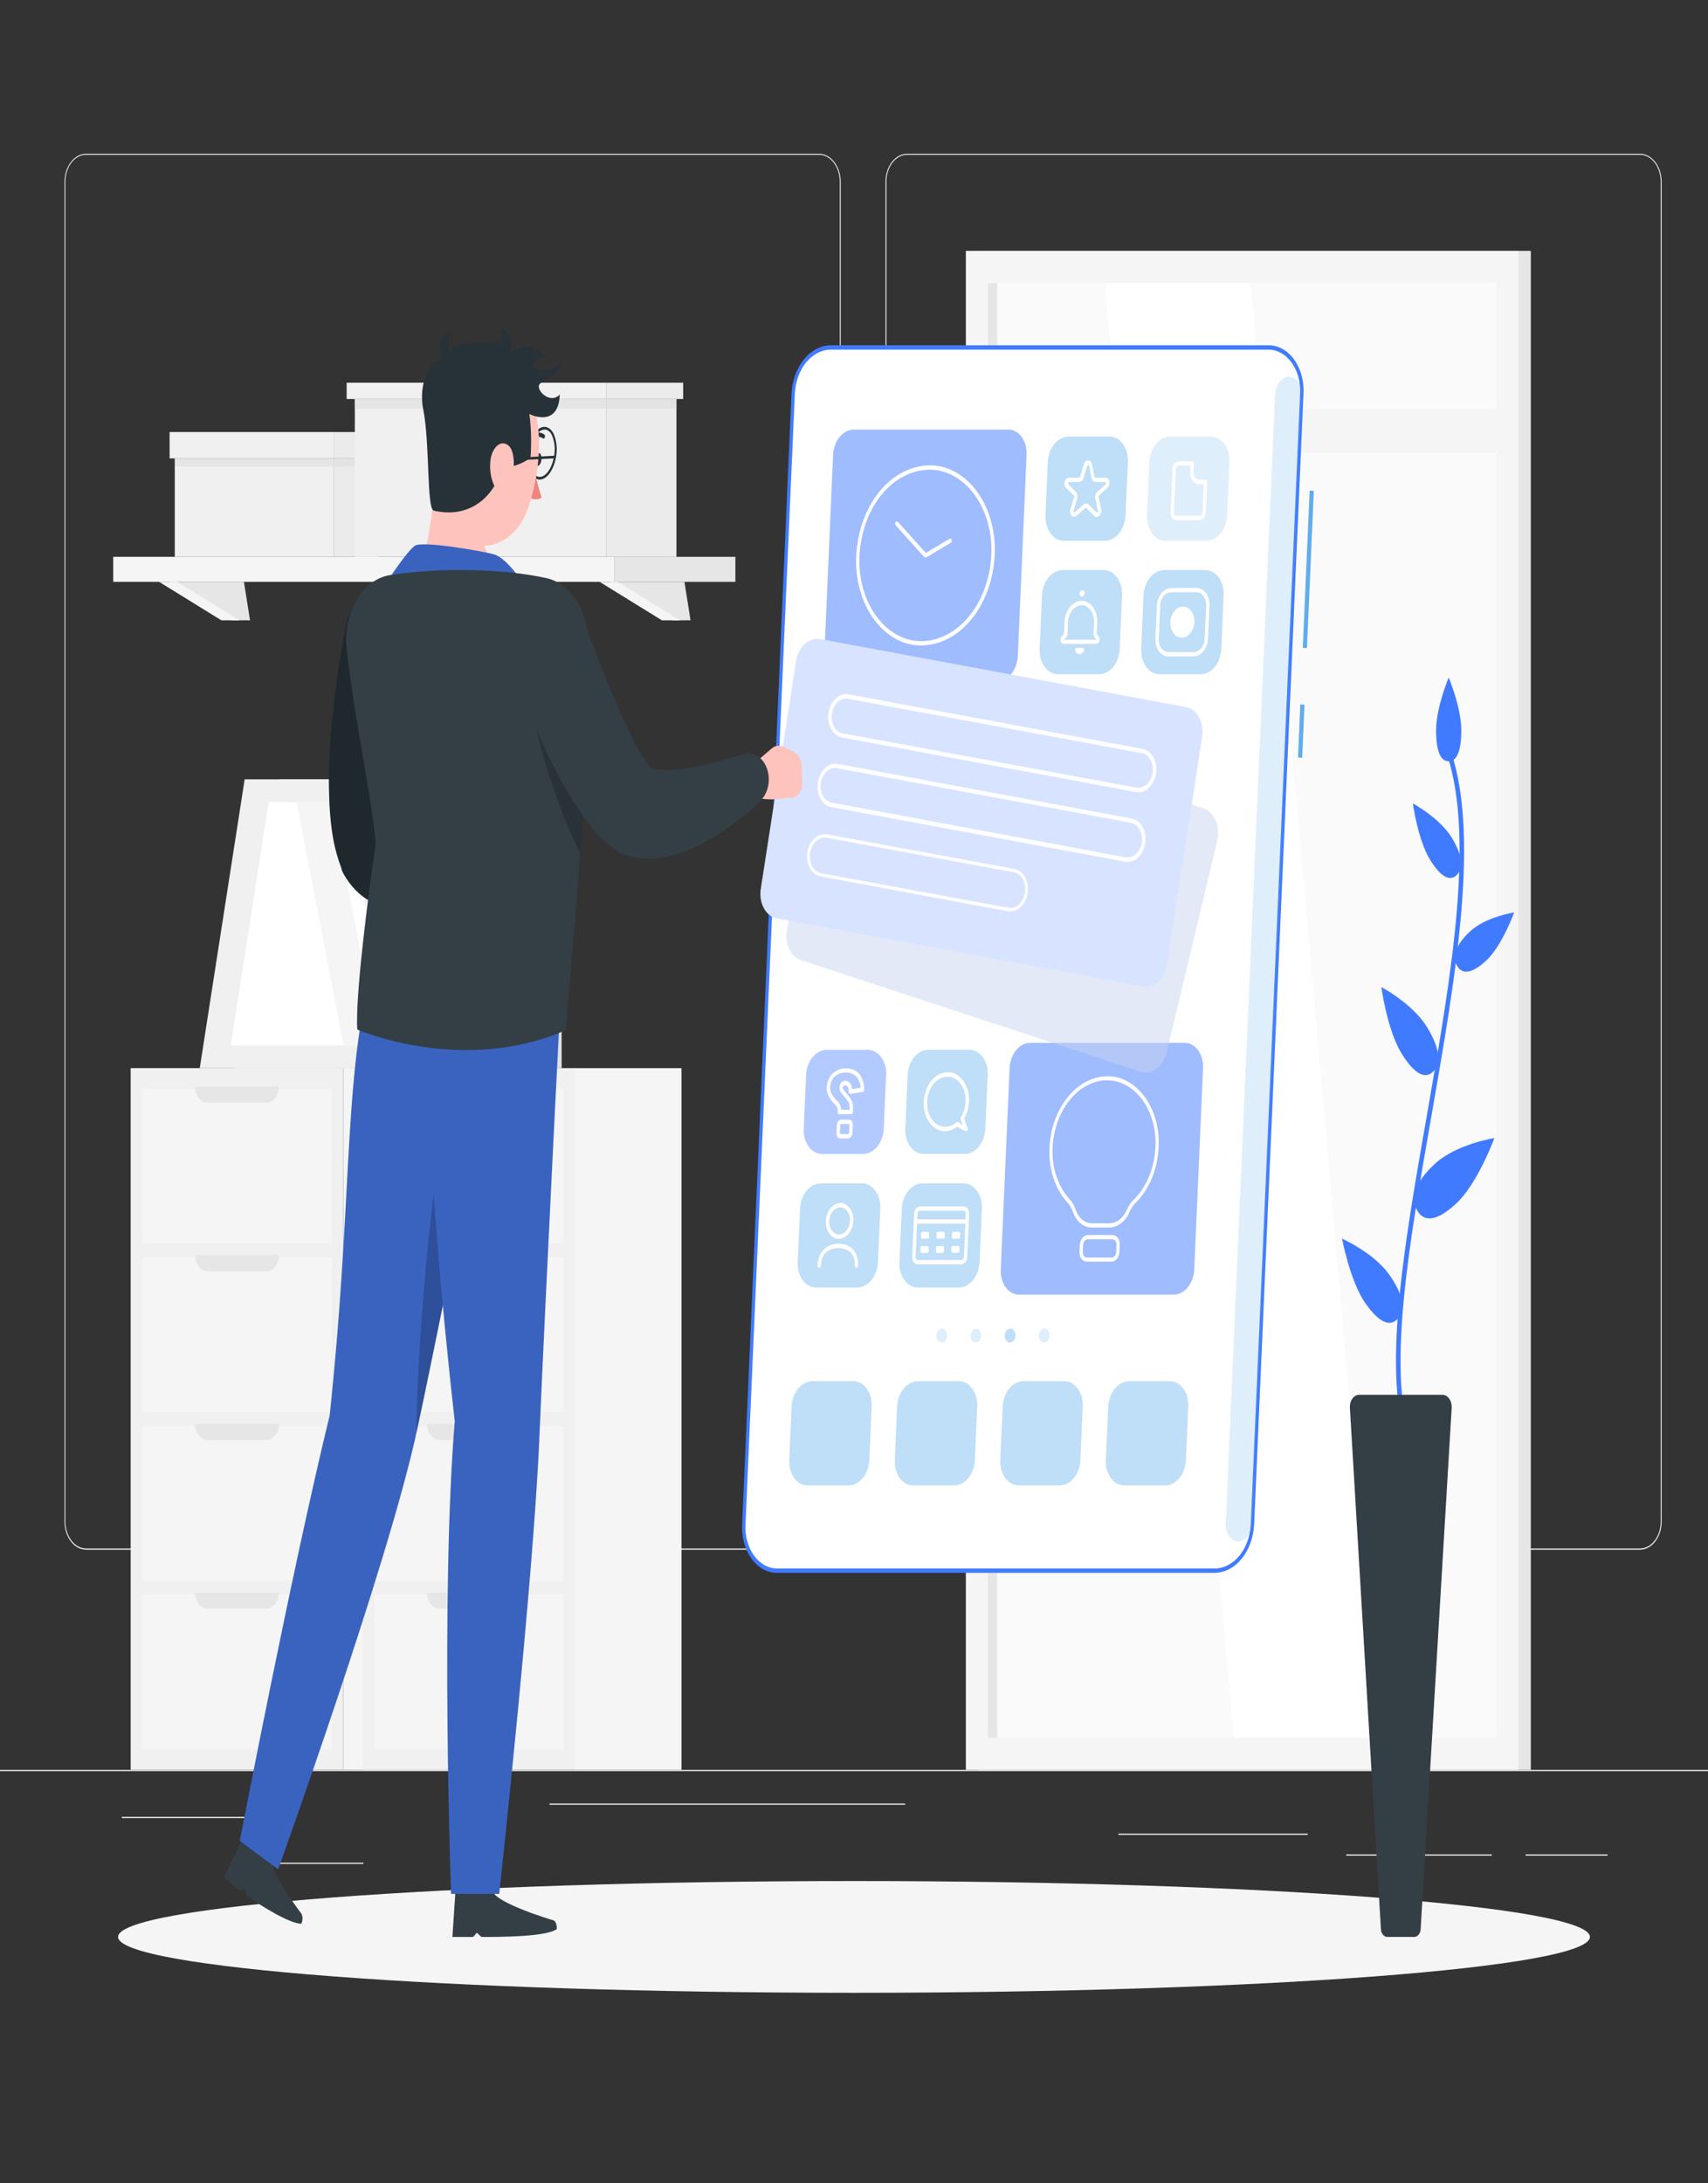 <svg width="450" height="575" viewBox="0 0 450 575" fill="none" xmlns="http://www.w3.org/2000/svg">
<rect x="0" y="0" width="450" height="575" fill="#333333" stroke="none"/>
<g clip-path="url(#clip0_410_408)">
<g clip-path="url(#clip1_410_408)">
<path d="M-24 466.12H476V466.445H-24V466.12Z" fill="#EBEBEB"/>
<path d="M32.11 478.496H65.23V478.821H32.11V478.496Z" fill="#EBEBEB"/>
<path d="M294.67 482.903H344.53V483.228H294.67V482.903Z" fill="#EBEBEB"/>
<path d="M66.23 490.573H95.76V490.898H66.23V490.573Z" fill="#EBEBEB"/>
<path d="M401.94 488.389H423.54V488.714H401.94V488.389Z" fill="#EBEBEB"/>
<path d="M354.67 488.389H393.04V488.714H354.67V488.389Z" fill="#EBEBEB"/>
<path d="M144.78 474.973H238.46V475.298H144.78V474.973Z" fill="#EBEBEB"/>
<path d="M239 408.14H432.09C433.603 408.137 435.052 407.353 436.121 405.961C437.19 404.57 437.79 402.683 437.79 400.717V47.858C437.777 45.903 437.171 44.033 436.104 42.656C435.036 41.278 433.594 40.503 432.09 40.5H239C237.486 40.5 236.033 41.282 234.962 42.674C233.892 44.066 233.29 45.954 233.29 47.923V400.717C233.29 402.686 233.892 404.574 234.962 405.966C236.033 407.358 237.486 408.14 239 408.14ZM432.09 40.76C433.536 40.763 434.923 41.513 435.944 42.843C436.966 44.174 437.54 45.978 437.54 47.858V400.717C437.54 402.597 436.966 404.401 435.944 405.731C434.923 407.062 433.536 407.812 432.09 407.815H239C237.553 407.812 236.165 407.063 235.142 405.732C234.119 404.402 233.543 402.598 233.54 400.717V47.858C233.543 45.977 234.119 44.173 235.142 42.843C236.165 41.512 237.553 40.763 239 40.76H432.09Z" fill="#EBEBEB"/>
<path d="M22.69 408.14H215.79C217.304 408.137 218.754 407.353 219.825 405.962C220.895 404.571 221.497 402.685 221.5 400.717V47.858C221.484 45.902 220.876 44.032 219.807 42.655C218.738 41.278 217.295 40.503 215.79 40.5H22.69C21.188 40.507 19.748 41.283 18.683 42.66C17.618 44.038 17.013 45.905 17 47.858V400.717C17 402.681 17.599 404.565 18.665 405.957C19.732 407.348 21.179 408.133 22.69 408.14ZM215.79 40.76C217.237 40.763 218.625 41.512 219.648 42.843C220.671 44.173 221.247 45.977 221.25 47.858V400.717C221.247 402.598 220.671 404.402 219.648 405.732C218.625 407.063 217.237 407.812 215.79 407.815H22.69C21.243 407.812 19.855 407.063 18.832 405.732C17.809 404.402 17.233 402.598 17.23 400.717V47.858C17.233 45.977 17.809 44.173 18.832 42.843C19.855 41.512 21.243 40.763 22.69 40.76H215.79Z" fill="#EBEBEB"/>
<path d="M257.71 66.071H403.32V466.12H257.71V66.071Z" fill="#E6E6E6"/>
<path d="M254.47 66.071H400.08V466.12H254.47V66.071Z" fill="#F5F5F5"/>
<path d="M260.28 457.631V74.547L394.27 74.547V457.631H260.28Z" fill="#FAFAFA"/>
<path d="M363.41 457.631L329.47 74.547H291.14L325.08 457.631H363.41Z" fill="white"/>
<path d="M260.28 457.644V74.56H262.73V457.644H260.28Z" fill="#E6E6E6"/>
<path d="M256.88 107.736H397.68V119.124H256.88V107.736Z" fill="#F5F5F5"/>
<path d="M34.43 466.107L34.43 281.299H90.47V466.107H34.43Z" fill="#F0F0F0"/>
<path d="M37.5 327.462V286.707H87.39V327.462H37.5Z" fill="#F5F5F5"/>
<path d="M73.49 286.2H51.4C51.4 287.321 51.742 288.395 52.352 289.188C52.961 289.98 53.788 290.425 54.65 290.425H70.24C71.102 290.425 71.929 289.98 72.538 289.188C73.148 288.395 73.49 287.321 73.49 286.2Z" fill="#E6E6E6"/>
<path d="M37.5 371.883V331.128H87.39V371.883H37.5Z" fill="#F5F5F5"/>
<path d="M37.5 416.291V375.536H87.39V416.291H37.5Z" fill="#F5F5F5"/>
<path d="M37.5 460.712V419.957H87.39V460.712H37.5Z" fill="#F5F5F5"/>
<path d="M73.49 330.582H51.4C51.403 331.702 51.746 332.774 52.355 333.566C52.964 334.357 53.789 334.804 54.65 334.807H70.24C71.101 334.804 71.926 334.357 72.535 333.566C73.144 332.774 73.487 331.702 73.49 330.582Z" fill="#E6E6E6"/>
<path d="M73.49 375.003H51.4C51.403 376.122 51.746 377.195 52.355 377.987C52.964 378.778 53.789 379.225 54.65 379.228H70.24C71.101 379.225 71.926 378.778 72.535 377.987C73.144 377.195 73.487 376.122 73.49 375.003Z" fill="#E6E6E6"/>
<path d="M73.49 419.424H51.4C51.403 420.543 51.746 421.616 52.355 422.408C52.964 423.199 53.789 423.645 54.65 423.649H70.24C71.101 423.645 71.926 423.199 72.535 422.408C73.144 421.616 73.487 420.543 73.49 419.424Z" fill="#E6E6E6"/>
<path d="M90.46 466.12L90.46 281.312H118.45V466.12H90.46Z" fill="#F5F5F5"/>
<path d="M95.53 466.107L95.53 281.299H151.57V466.107H95.53Z" fill="#F0F0F0"/>
<path d="M98.6 327.462V286.707H148.49V327.462H98.6Z" fill="#F5F5F5"/>
<path d="M134.59 286.2H112.5C112.5 287.321 112.842 288.395 113.452 289.188C114.061 289.98 114.888 290.425 115.75 290.425H131.34C132.202 290.425 133.029 289.98 133.638 289.188C134.248 288.395 134.59 287.321 134.59 286.2Z" fill="#E6E6E6"/>
<path d="M98.6 371.883V331.128H148.49V371.883H98.6Z" fill="#F5F5F5"/>
<path d="M98.6 416.304V375.549H148.49V416.304H98.6Z" fill="#F5F5F5"/>
<path d="M98.61 460.725V419.97H148.5V460.725H98.61Z" fill="#F5F5F5"/>
<path d="M134.59 330.582H112.5C112.503 331.702 112.846 332.774 113.455 333.566C114.064 334.357 114.889 334.804 115.75 334.807H131.34C132.201 334.804 133.026 334.357 133.635 333.566C134.244 332.774 134.587 331.702 134.59 330.582Z" fill="#E6E6E6"/>
<path d="M134.59 375.003H112.5C112.503 376.122 112.846 377.195 113.455 377.987C114.064 378.778 114.889 379.225 115.75 379.228H131.34C132.201 379.225 133.026 378.778 133.635 377.987C134.244 377.195 134.587 376.122 134.59 375.003Z" fill="#E6E6E6"/>
<path d="M134.59 419.424H112.5C112.503 420.543 112.846 421.616 113.455 422.408C114.064 423.199 114.889 423.645 115.75 423.649H131.34C132.201 423.645 133.026 423.199 133.635 422.408C134.244 421.616 134.587 420.543 134.59 419.424Z" fill="#E6E6E6"/>
<path d="M151.56 466.12V281.312H179.55V466.12H151.56Z" fill="#F5F5F5"/>
<path d="M147.98 281.299H127.14V234.304H147.98V281.299Z" fill="#E0E0E0"/>
<path d="M61.7 281.299H141.19L153.03 205.249H73.54L61.7 281.299Z" fill="#E6E6E6"/>
<path d="M52.63 281.299H139.17L151 205.249H64.46L52.63 281.299Z" fill="#F0F0F0"/>
<path d="M132.85 275.306L142.82 211.242H70.78L60.81 275.306H132.85Z" fill="white"/>
<path d="M112.63 275.306L100.24 211.242H91L103.39 275.306H112.63Z" fill="#F5F5F5"/>
<path d="M99.77 275.306L87.37 211.242H78.13L90.52 275.306H99.77Z" fill="#F5F5F5"/>
<path d="M181.93 163.363H177.14L160.75 153.236H180.33L181.93 163.363Z" fill="#E6E6E6"/>
<path d="M179.15 163.363H174.37L157.98 153.236H162.77L179.15 163.363Z" fill="#F5F5F5"/>
<path d="M65.87 163.363H61.08L44.69 153.236H64.27L65.87 163.363Z" fill="#E6E6E6"/>
<path d="M63.09 163.363H58.31L41.92 153.236H46.7L63.09 163.363Z" fill="#F5F5F5"/>
<path d="M193.75 153.236H161.85V146.645H193.75V153.236Z" fill="#E6E6E6"/>
<path d="M29.83 146.645H161.86V153.236H29.83V146.645Z" fill="#F5F5F5"/>
<path d="M87.99 146.645H46.05V120.723H87.99V146.645Z" fill="#F0F0F0"/>
<path d="M88 120.723H44.69V113.781H88V120.723Z" fill="#F0F0F0"/>
<path d="M88 113.781H100.86V120.723H88V113.781Z" fill="#EBEBEB"/>
<path d="M88 120.723H99.74V146.645H88V120.723Z" fill="#EBEBEB"/>
<path opacity="0.7" d="M99.73 122.868L46.05 122.868V120.723L99.73 120.723V122.868Z" fill="#E0E0E0"/>
<path d="M159.7 146.645H93.49V105.071H159.7V146.645Z" fill="#F0F0F0"/>
<path d="M159.7 105.084L91.33 105.084V100.794L159.7 100.794V105.084Z" fill="#F0F0F0"/>
<path d="M159.69 100.794H179.99V105.084H159.69V100.794Z" fill="#EBEBEB"/>
<path d="M159.69 105.084H178.22V146.658H159.69V105.084Z" fill="#EBEBEB"/>
<path opacity="0.7" d="M178.23 107.58L93.49 107.58V105.071L178.23 105.071V107.58Z" fill="#E0E0E0"/>
<path d="M225 524.828C117.918 524.828 31.11 518.239 31.11 510.112C31.11 501.985 117.918 495.396 225 495.396C332.083 495.396 418.89 501.985 418.89 510.112C418.89 518.239 332.083 524.828 225 524.828Z" fill="#F5F5F5"/>
<path d="M334.16 91.512H218.84C216.321 91.548 213.905 92.818 212.075 95.069C210.245 97.32 209.136 100.386 208.97 103.654L196 401.51C195.919 403.074 196.087 404.642 196.494 406.118C196.901 407.593 197.538 408.943 198.365 410.083C199.192 411.223 200.192 412.128 201.301 412.743C202.41 413.357 203.605 413.666 204.81 413.652H320.11C322.633 413.623 325.054 412.356 326.888 410.104C328.722 407.852 329.834 404.783 330 401.51L343 103.654C343.082 102.087 342.913 100.515 342.504 99.037C342.095 97.559 341.455 96.208 340.625 95.067C339.795 93.926 338.791 93.022 337.679 92.41C336.566 91.798 335.368 91.492 334.16 91.512Z" fill="white"/>
<path d="M343.08 199.581L343.69 185.593L342.59 185.515L341.98 199.503L343.08 199.581ZM344.34 170.682L346.15 129.277L345.05 129.199L343.24 170.604L344.34 170.682Z" fill="#5FADED"/>
<path d="M204.75 414.224H320.08C322.716 414.177 325.242 412.844 327.157 410.489C329.073 408.134 330.237 404.929 330.42 401.51L343.42 103.654C343.507 102.017 343.332 100.374 342.907 98.829C342.482 97.283 341.816 95.869 340.95 94.675C340.084 93.481 339.037 92.532 337.875 91.89C336.714 91.247 335.462 90.924 334.2 90.94H218.86C216.224 90.984 213.698 92.317 211.784 94.673C209.87 97.029 208.708 100.235 208.53 103.654L195.53 401.51C195.443 403.147 195.618 404.79 196.043 406.336C196.468 407.881 197.134 409.295 198 410.489C198.866 411.683 199.913 412.632 201.075 413.274C202.236 413.917 203.488 414.241 204.75 414.224ZM334.14 92.084C335.289 92.068 336.428 92.361 337.486 92.946C338.543 93.53 339.496 94.393 340.284 95.48C341.073 96.567 341.679 97.855 342.066 99.261C342.452 100.668 342.61 102.164 342.53 103.654L329.53 401.51C329.367 404.623 328.308 407.542 326.564 409.686C324.821 411.83 322.52 413.042 320.12 413.08H204.8C203.651 413.094 202.513 412.8 201.456 412.214C200.399 411.629 199.447 410.766 198.659 409.68C197.871 408.593 197.265 407.306 196.878 405.901C196.491 404.495 196.331 403 196.41 401.51L209.41 103.654C209.569 100.541 210.625 97.621 212.367 95.476C214.11 93.331 216.41 92.12 218.81 92.084H334.14Z" fill="#407BFF"/>
<path opacity="0.2" d="M326.27 405.93C325.816 405.939 325.365 405.825 324.947 405.595C324.528 405.366 324.151 405.026 323.839 404.597C323.527 404.168 323.287 403.659 323.134 403.103C322.981 402.547 322.918 401.956 322.95 401.367L335.95 103.797C336.013 102.568 336.429 101.414 337.117 100.566C337.804 99.718 338.712 99.238 339.66 99.221C340.115 99.214 340.565 99.33 340.984 99.561C341.402 99.792 341.779 100.133 342.091 100.563C342.403 100.993 342.643 101.502 342.796 102.059C342.949 102.616 343.012 103.207 342.98 103.797L329.98 401.367C329.917 402.595 329.5 403.747 328.812 404.593C328.125 405.439 327.217 405.916 326.27 405.93Z" fill="#5FADED"/>
<path opacity="0.5" d="M265.64 113.131H224.91C223.527 113.153 222.201 113.852 221.197 115.088C220.192 116.324 219.583 118.006 219.49 119.8L217.18 172.749C217.134 173.608 217.226 174.471 217.449 175.281C217.673 176.092 218.023 176.834 218.477 177.461C218.932 178.087 219.481 178.585 220.091 178.921C220.701 179.258 221.358 179.427 222.02 179.418H262.75C264.132 179.396 265.457 178.697 266.459 177.461C267.462 176.224 268.07 174.542 268.16 172.749L270.47 119.8C270.517 118.942 270.427 118.08 270.205 117.269C269.983 116.458 269.634 115.716 269.18 115.089C268.726 114.463 268.177 113.965 267.568 113.628C266.958 113.291 266.302 113.122 265.64 113.131Z" fill="#407BFF"/>
<path opacity="0.4" d="M292.32 114.977H281.48C280.097 114.999 278.771 115.698 277.767 116.934C276.762 118.169 276.153 119.852 276.06 121.646L275.45 135.738C275.403 136.596 275.493 137.458 275.715 138.269C275.938 139.08 276.287 139.822 276.74 140.449C277.194 141.076 277.743 141.573 278.352 141.91C278.962 142.247 279.618 142.416 280.28 142.407H291.13C292.512 142.385 293.837 141.686 294.839 140.449C295.842 139.213 296.449 137.531 296.54 135.738L297.16 121.646C297.206 120.787 297.114 119.925 296.891 119.114C296.667 118.303 296.317 117.561 295.863 116.934C295.408 116.308 294.859 115.811 294.249 115.474C293.639 115.137 292.982 114.968 292.32 114.977Z" fill="#5FADED"/>
<path opacity="0.2" d="M319.09 114.977H308.25C306.866 114.996 305.539 115.694 304.534 116.93C303.529 118.167 302.921 119.851 302.83 121.646L302.21 135.738C302.164 136.597 302.256 137.459 302.479 138.27C302.703 139.081 303.053 139.823 303.507 140.449C303.962 141.076 304.511 141.573 305.121 141.91C305.731 142.247 306.388 142.416 307.05 142.407H317.89C319.273 142.385 320.599 141.686 321.603 140.45C322.608 139.214 323.217 137.532 323.31 135.738L323.92 121.646C323.967 120.787 323.877 119.925 323.655 119.115C323.432 118.304 323.083 117.562 322.63 116.935C322.176 116.308 321.627 115.811 321.018 115.474C320.408 115.137 319.752 114.968 319.09 114.977Z" fill="#5FADED"/>
<path opacity="0.4" d="M290.79 150.142H279.95C278.566 150.161 277.239 150.859 276.234 152.095C275.229 153.332 274.621 155.016 274.53 156.811L273.91 170.903C273.864 171.762 273.956 172.624 274.179 173.435C274.403 174.246 274.753 174.988 275.207 175.615C275.662 176.241 276.211 176.738 276.821 177.075C277.431 177.412 278.088 177.581 278.75 177.572H289.59C290.973 177.55 292.299 176.851 293.303 175.615C294.308 174.379 294.917 172.697 295.01 170.903L295.62 156.811C295.667 155.952 295.577 155.091 295.355 154.28C295.132 153.469 294.783 152.727 294.33 152.1C293.876 151.473 293.327 150.976 292.718 150.639C292.108 150.302 291.452 150.133 290.79 150.142Z" fill="#5FADED"/>
<path opacity="0.4" d="M317.55 150.142H306.71C305.327 150.164 304.001 150.863 302.997 152.099C301.992 153.335 301.383 155.017 301.29 156.811L300.68 170.903C300.633 171.762 300.723 172.623 300.945 173.434C301.168 174.245 301.517 174.987 301.97 175.614C302.424 176.241 302.973 176.738 303.582 177.075C304.192 177.412 304.848 177.581 305.51 177.572H316.36C317.742 177.55 319.067 176.851 320.069 175.614C321.072 174.378 321.679 172.696 321.77 170.903L322.39 156.811C322.436 155.952 322.344 155.09 322.121 154.279C321.897 153.468 321.547 152.726 321.093 152.099C320.638 151.473 320.089 150.976 319.479 150.639C318.869 150.302 318.212 150.133 317.55 150.142Z" fill="#5FADED"/>
<path d="M307.8 172.879H314.48C315.45 172.862 316.379 172.372 317.083 171.504C317.788 170.637 318.215 169.457 318.28 168.199L318.66 159.515C318.692 158.912 318.627 158.308 318.47 157.739C318.313 157.171 318.067 156.651 317.748 156.212C317.428 155.773 317.042 155.426 316.614 155.191C316.186 154.956 315.725 154.839 315.26 154.848H308.59C307.622 154.865 306.694 155.354 305.99 156.218C305.286 157.083 304.858 158.259 304.79 159.515L304.41 168.199C304.378 168.801 304.443 169.405 304.599 169.974C304.755 170.542 305 171.062 305.319 171.502C305.637 171.941 306.022 172.29 306.449 172.527C306.876 172.764 307.336 172.884 307.8 172.879ZM315.21 155.979C315.561 155.974 315.91 156.064 316.233 156.243C316.556 156.422 316.848 156.685 317.089 157.017C317.331 157.349 317.516 157.743 317.635 158.172C317.754 158.602 317.804 159.059 317.78 159.515L317.4 168.199C317.35 169.149 317.027 170.04 316.496 170.695C315.964 171.35 315.262 171.721 314.53 171.735H307.85C307.499 171.74 307.151 171.65 306.828 171.471C306.505 171.292 306.215 171.029 305.974 170.696C305.734 170.364 305.549 169.971 305.431 169.541C305.313 169.111 305.265 168.654 305.29 168.199L305.67 159.515C305.718 158.564 306.04 157.672 306.572 157.016C307.104 156.36 307.807 155.99 308.54 155.979H315.21Z" fill="white"/>
<path opacity="0.5" d="M271.39 274.643H312.12C312.783 274.634 313.439 274.803 314.049 275.14C314.659 275.477 315.208 275.974 315.663 276.6C316.117 277.227 316.467 277.969 316.691 278.78C316.914 279.591 317.006 280.453 316.96 281.312L314.65 334.3C314.559 336.095 313.951 337.779 312.946 339.016C311.941 340.252 310.614 340.95 309.23 340.969H268.5C267.838 340.98 267.181 340.812 266.571 340.476C265.961 340.14 265.411 339.642 264.957 339.015C264.503 338.388 264.154 337.645 263.932 336.833C263.711 336.022 263.621 335.159 263.67 334.3L266 281.312C266.09 279.524 266.695 277.845 267.693 276.609C268.692 275.374 270.012 274.672 271.39 274.643Z" fill="#407BFF"/>
<path opacity="0.4" d="M244.55 276.489H255.39C256.052 276.478 256.709 276.645 257.318 276.981C257.928 277.316 258.478 277.812 258.932 278.438C259.387 279.063 259.737 279.804 259.961 280.614C260.184 281.425 260.276 282.286 260.23 283.145L259.61 297.25C259.517 299.042 258.907 300.724 257.903 301.957C256.898 303.191 255.572 303.887 254.19 303.906H243.35C242.688 303.917 242.032 303.749 241.423 303.414C240.814 303.078 240.265 302.582 239.811 301.956C239.357 301.331 239.008 300.589 238.786 299.779C238.563 298.969 238.473 298.108 238.52 297.25L239.13 283.145C239.223 281.352 239.833 279.671 240.838 278.437C241.842 277.203 243.168 276.508 244.55 276.489Z" fill="#5FADED"/>
<path opacity="0.4" d="M217.78 276.489H228.63C229.292 276.478 229.948 276.645 230.557 276.981C231.166 277.316 231.715 277.813 232.169 278.438C232.623 279.064 232.972 279.805 233.195 280.615C233.417 281.426 233.507 282.287 233.46 283.145L232.85 297.25C232.757 299.042 232.147 300.724 231.142 301.957C230.138 303.191 228.812 303.887 227.43 303.906H216.59C215.928 303.917 215.271 303.749 214.662 303.414C214.052 303.079 213.503 302.582 213.048 301.957C212.593 301.332 212.243 300.59 212.019 299.78C211.796 298.97 211.704 298.108 211.75 297.25L212.37 283.145C212.461 281.353 213.068 279.672 214.071 278.438C215.074 277.204 216.399 276.508 217.78 276.489Z" fill="#407BFF"/>
<path opacity="0.4" d="M243 311.654H253.86C254.522 311.645 255.178 311.814 255.788 312.151C256.397 312.488 256.946 312.986 257.4 313.612C257.853 314.239 258.202 314.981 258.425 315.792C258.647 316.603 258.737 317.465 258.69 318.323L258.08 332.415C257.987 334.208 257.377 335.889 256.372 337.123C255.368 338.357 254.042 339.052 252.66 339.071H241.82C241.158 339.082 240.502 338.915 239.892 338.579C239.282 338.244 238.733 337.748 238.278 337.122C237.823 336.497 237.473 335.756 237.249 334.946C237.026 334.135 236.934 333.274 236.98 332.415L237.6 318.323C237.688 316.532 238.293 314.849 239.295 313.613C240.296 312.376 241.619 311.677 243 311.654Z" fill="#5FADED"/>
<path opacity="0.4" d="M216.25 311.654H227.09C227.753 311.643 228.41 311.811 229.021 312.147C229.631 312.483 230.181 312.98 230.636 313.607C231.091 314.234 231.441 314.977 231.664 315.788C231.886 316.6 231.977 317.463 231.93 318.323L231.31 332.415C231.217 334.208 230.607 335.889 229.602 337.122C228.598 338.356 227.272 339.052 225.89 339.071H215C214.338 339.082 213.682 338.915 213.073 338.579C212.464 338.243 211.915 337.747 211.461 337.121C211.007 336.496 210.658 335.754 210.436 334.944C210.213 334.134 210.123 333.273 210.17 332.415L210.78 318.323C210.871 316.517 211.487 314.823 212.503 313.585C213.518 312.347 214.858 311.657 216.25 311.654Z" fill="#5FADED"/>
<path opacity="0.4" d="M241.78 363.771H252.62C253.283 363.762 253.939 363.931 254.549 364.268C255.159 364.605 255.708 365.102 256.163 365.728C256.617 366.355 256.967 367.097 257.191 367.908C257.414 368.718 257.506 369.581 257.46 370.44L256.84 384.532C256.749 386.327 256.141 388.011 255.136 389.248C254.131 390.484 252.804 391.182 251.42 391.201H240.58C239.918 391.21 239.262 391.041 238.652 390.704C238.043 390.367 237.494 389.869 237.04 389.243C236.587 388.616 236.238 387.874 236.016 387.063C235.793 386.252 235.703 385.39 235.75 384.532L236.36 370.44C236.453 368.646 237.062 366.963 238.067 365.727C239.071 364.492 240.397 363.793 241.78 363.771Z" fill="#5FADED"/>
<path opacity="0.4" d="M214 363.771H224.82C225.482 363.762 226.138 363.931 226.748 364.268C227.357 364.605 227.906 365.102 228.36 365.729C228.813 366.356 229.162 367.098 229.385 367.909C229.607 368.719 229.697 369.581 229.65 370.44L229.04 384.532C228.947 386.326 228.338 388.008 227.333 389.244C226.329 390.48 225.003 391.179 223.62 391.201H212.78C212.118 391.21 211.461 391.041 210.851 390.704C210.241 390.367 209.692 389.87 209.237 389.243C208.783 388.617 208.433 387.875 208.209 387.064C207.986 386.253 207.894 385.391 207.94 384.532L208.56 370.44C208.651 368.64 209.262 366.952 210.272 365.715C211.281 364.478 212.613 363.783 214 363.771Z" fill="#5FADED"/>
<path opacity="0.4" d="M297.39 363.771H308.23C308.892 363.762 309.549 363.931 310.159 364.268C310.769 364.605 311.318 365.102 311.773 365.728C312.227 366.355 312.577 367.097 312.801 367.908C313.024 368.718 313.116 369.581 313.07 370.44L312.45 384.532C312.359 386.327 311.751 388.011 310.746 389.248C309.741 390.484 308.414 391.182 307.03 391.201H296.19C295.528 391.21 294.871 391.041 294.261 390.704C293.651 390.367 293.102 389.87 292.647 389.243C292.193 388.617 291.843 387.875 291.619 387.064C291.396 386.253 291.304 385.391 291.35 384.532L292 370.44C292.093 368.653 292.698 366.976 293.696 365.741C294.694 364.506 296.012 363.803 297.39 363.771Z" fill="#5FADED"/>
<path opacity="0.4" d="M269.58 363.771H280.43C281.092 363.762 281.748 363.931 282.358 364.268C282.967 364.605 283.516 365.102 283.97 365.729C284.423 366.356 284.772 367.098 284.995 367.909C285.217 368.719 285.307 369.581 285.26 370.44L284.65 384.532C284.557 386.326 283.948 388.008 282.943 389.244C281.939 390.48 280.613 391.179 279.23 391.201H268.39C267.728 391.21 267.071 391.041 266.461 390.704C265.851 390.367 265.302 389.87 264.847 389.243C264.393 388.617 264.043 387.875 263.819 387.064C263.596 386.253 263.504 385.391 263.55 384.532L264.17 370.44C264.261 368.647 264.868 366.965 265.871 365.728C266.873 364.492 268.198 363.793 269.58 363.771Z" fill="#5FADED"/>
<path opacity="0.2" d="M257.21 349.9C257.392 349.898 257.572 349.944 257.74 350.037C257.907 350.13 258.058 350.266 258.183 350.438C258.308 350.611 258.404 350.814 258.466 351.037C258.527 351.26 258.552 351.497 258.54 351.733C258.515 352.226 258.347 352.689 258.071 353.029C257.795 353.369 257.43 353.561 257.05 353.566C256.868 353.57 256.686 353.525 256.518 353.433C256.35 353.341 256.198 353.204 256.073 353.032C255.948 352.859 255.852 352.655 255.791 352.431C255.73 352.207 255.706 351.97 255.72 351.733C255.745 351.24 255.913 350.777 256.189 350.437C256.465 350.097 256.83 349.905 257.21 349.9Z" fill="#5FADED"/>
<path opacity="0.2" d="M248.21 349.9C248.393 349.898 248.573 349.944 248.741 350.037C248.909 350.129 249.061 350.266 249.187 350.438C249.312 350.61 249.409 350.813 249.472 351.036C249.534 351.259 249.561 351.496 249.55 351.733C249.523 352.227 249.353 352.69 249.075 353.03C248.797 353.369 248.431 353.561 248.05 353.566C247.868 353.568 247.688 353.522 247.52 353.429C247.353 353.336 247.202 353.2 247.077 353.028C246.952 352.855 246.856 352.652 246.794 352.429C246.733 352.206 246.708 351.969 246.72 351.733C246.745 351.24 246.913 350.777 247.189 350.437C247.465 350.097 247.83 349.905 248.21 349.9Z" fill="#5FADED"/>
<path opacity="0.2" d="M275.2 349.9C275.382 349.898 275.562 349.944 275.73 350.037C275.897 350.13 276.048 350.266 276.173 350.438C276.298 350.611 276.394 350.814 276.456 351.037C276.517 351.26 276.542 351.497 276.53 351.733C276.505 352.226 276.337 352.689 276.061 353.029C275.785 353.369 275.42 353.561 275.04 353.566C274.858 353.57 274.676 353.525 274.508 353.433C274.34 353.341 274.188 353.204 274.063 353.032C273.938 352.859 273.842 352.655 273.781 352.431C273.72 352.207 273.696 351.97 273.71 351.733C273.735 351.24 273.903 350.777 274.179 350.437C274.455 350.097 274.82 349.905 275.2 349.9Z" fill="#5FADED"/>
<path opacity="0.4" d="M266.2 349.9C266.383 349.898 266.563 349.944 266.731 350.037C266.899 350.129 267.051 350.266 267.177 350.438C267.302 350.61 267.399 350.813 267.462 351.036C267.524 351.259 267.551 351.496 267.54 351.733C267.512 352.227 267.343 352.69 267.065 353.03C266.787 353.369 266.421 353.561 266.04 353.566C265.858 353.568 265.678 353.522 265.51 353.429C265.343 353.336 265.192 353.2 265.067 353.028C264.942 352.855 264.846 352.652 264.784 352.429C264.723 352.206 264.698 351.969 264.71 351.733C264.735 351.24 264.903 350.777 265.179 350.437C265.455 350.097 265.82 349.905 266.2 349.9Z" fill="#5FADED"/>
<path d="M314.68 163.857C314.622 164.959 314.248 165.992 313.631 166.751C313.014 167.509 312.199 167.938 311.35 167.952C310.941 167.964 310.534 167.865 310.156 167.661C309.777 167.457 309.436 167.153 309.154 166.767C308.871 166.382 308.654 165.924 308.515 165.423C308.377 164.921 308.321 164.388 308.35 163.857C308.408 162.756 308.782 161.723 309.4 160.964C310.017 160.205 310.831 159.776 311.68 159.762C312.089 159.75 312.496 159.849 312.875 160.053C313.253 160.257 313.594 160.562 313.877 160.947C314.159 161.333 314.376 161.791 314.515 162.292C314.653 162.793 314.709 163.326 314.68 163.857Z" fill="white"/>
<path d="M242.79 169.993C247.707 169.91 252.42 167.425 255.992 163.032C259.564 158.639 261.734 152.659 262.07 146.281C262.232 143.226 261.905 140.16 261.111 137.276C260.317 134.393 259.073 131.754 257.456 129.526C255.84 127.297 253.887 125.528 251.719 124.329C249.551 123.129 247.216 122.526 244.86 122.556C239.943 122.643 235.231 125.131 231.661 129.527C228.091 133.922 225.924 139.904 225.59 146.281C225.429 149.335 225.755 152.399 226.548 155.281C227.342 158.163 228.585 160.801 230.201 163.028C231.816 165.255 233.768 167.023 235.935 168.222C238.102 169.421 240.436 170.024 242.79 169.993ZM244.79 123.7C247.033 123.67 249.256 124.243 251.319 125.385C253.383 126.526 255.243 128.21 256.781 130.331C258.32 132.452 259.504 134.964 260.259 137.709C261.015 140.454 261.325 143.373 261.17 146.281C260.851 152.352 258.787 158.044 255.387 162.226C251.986 166.407 247.5 168.772 242.82 168.849C240.579 168.88 238.357 168.306 236.295 167.166C234.232 166.025 232.374 164.342 230.836 162.222C229.298 160.103 228.115 157.592 227.36 154.848C226.605 152.105 226.295 149.188 226.45 146.281C226.764 140.205 228.829 134.506 232.232 130.321C235.634 126.136 240.126 123.772 244.81 123.7H244.79Z" fill="white"/>
<path d="M243.8 146.84C243.863 146.859 243.928 146.859 243.99 146.84L250.51 142.94C250.619 142.877 250.705 142.763 250.751 142.62C250.798 142.478 250.801 142.318 250.76 142.173C250.737 142.105 250.705 142.044 250.663 141.993C250.622 141.943 250.573 141.903 250.52 141.878C250.467 141.852 250.41 141.841 250.353 141.845C250.297 141.849 250.241 141.867 250.19 141.9L243.92 145.618L236.58 137.467C236.49 137.365 236.372 137.314 236.253 137.325C236.134 137.336 236.023 137.408 235.945 137.525C235.867 137.643 235.828 137.795 235.836 137.95C235.845 138.105 235.9 138.249 235.99 138.351L243.53 146.736C243.609 146.808 243.704 146.845 243.8 146.84Z" fill="white"/>
<path d="M283 136.115C283.244 136.11 283.48 136.01 283.68 135.829L285.92 133.801C285.963 133.757 286.016 133.733 286.07 133.733C286.125 133.733 286.178 133.757 286.22 133.801L288.28 135.829C288.475 136.013 288.709 136.112 288.95 136.112C289.191 136.112 289.425 136.013 289.62 135.829C289.822 135.649 289.976 135.393 290.064 135.096C290.151 134.799 290.167 134.474 290.11 134.165L289.43 130.889C289.418 130.819 289.422 130.746 289.441 130.679C289.461 130.612 289.495 130.554 289.54 130.512L291.77 128.484C291.975 128.311 292.133 128.058 292.221 127.762C292.309 127.465 292.323 127.14 292.26 126.833C292.203 126.543 292.074 126.285 291.894 126.1C291.713 125.914 291.49 125.811 291.26 125.806H288.61C288.556 125.806 288.503 125.783 288.46 125.741C288.417 125.699 288.385 125.64 288.37 125.572L287.7 122.296C287.643 122.006 287.514 121.748 287.334 121.563C287.153 121.377 286.93 121.274 286.7 121.269C286.453 121.268 286.212 121.367 286.01 121.551C285.808 121.734 285.654 121.995 285.57 122.296L284.57 125.572C284.549 125.64 284.513 125.698 284.467 125.739C284.421 125.781 284.366 125.804 284.31 125.806H281.66C281.413 125.805 281.172 125.904 280.97 126.088C280.768 126.271 280.614 126.532 280.53 126.833C280.437 127.118 280.42 127.435 280.482 127.734C280.544 128.033 280.68 128.297 280.87 128.484L282.93 130.512C282.973 130.555 283.003 130.616 283.016 130.685C283.028 130.753 283.023 130.825 283 130.889L282 134.165C281.908 134.452 281.892 134.771 281.953 135.072C282.015 135.373 282.151 135.639 282.34 135.829C282.532 136.01 282.763 136.11 283 136.115ZM291.17 126.95C291.225 126.948 291.278 126.97 291.322 127.012C291.365 127.055 291.396 127.115 291.41 127.184C291.424 127.254 291.421 127.328 291.401 127.395C291.381 127.463 291.346 127.521 291.3 127.561L289.07 129.589C288.867 129.765 288.711 130.018 288.623 130.313C288.536 130.609 288.521 130.933 288.58 131.24L289.25 134.516C289.268 134.588 289.267 134.665 289.247 134.736C289.227 134.806 289.189 134.866 289.14 134.906C289.097 134.948 289.044 134.971 288.99 134.971C288.936 134.971 288.883 134.948 288.84 134.906L286.78 132.878C286.585 132.694 286.351 132.595 286.11 132.595C285.869 132.595 285.635 132.694 285.44 132.878L283.21 134.906C283.165 134.949 283.111 134.973 283.055 134.973C282.999 134.973 282.945 134.949 282.9 134.906C282.856 134.861 282.825 134.799 282.81 134.728C282.796 134.658 282.799 134.584 282.82 134.516L283.82 131.24C283.911 130.955 283.927 130.638 283.866 130.34C283.804 130.041 283.669 129.777 283.48 129.589L281.48 127.561C281.434 127.521 281.401 127.461 281.386 127.392C281.371 127.323 281.376 127.249 281.4 127.184C281.418 127.113 281.453 127.052 281.5 127.01C281.547 126.967 281.603 126.946 281.66 126.95H284.31C284.556 126.945 284.795 126.845 284.996 126.662C285.198 126.479 285.352 126.221 285.44 125.923L286.44 122.647C286.459 122.577 286.494 122.517 286.541 122.475C286.588 122.433 286.643 122.412 286.7 122.413C286.753 122.411 286.805 122.434 286.847 122.476C286.889 122.519 286.919 122.579 286.93 122.647L287.61 125.923C287.669 126.212 287.798 126.468 287.978 126.654C288.158 126.839 288.38 126.943 288.61 126.95H291.17Z" fill="white"/>
<path d="M309.87 136.973H316.06C316.476 136.968 316.875 136.758 317.177 136.387C317.479 136.016 317.662 135.51 317.69 134.971L318.04 126.911C318.044 126.838 318.037 126.764 318.018 126.695C317.999 126.626 317.97 126.562 317.931 126.509C317.893 126.455 317.846 126.412 317.794 126.383C317.742 126.354 317.687 126.339 317.63 126.339H315.89C315.691 126.341 315.494 126.29 315.312 126.189C315.129 126.088 314.964 125.938 314.828 125.75C314.692 125.562 314.587 125.34 314.52 125.096C314.454 124.853 314.426 124.595 314.44 124.337L314.53 122.075C314.534 122.002 314.527 121.928 314.508 121.859C314.489 121.79 314.46 121.726 314.421 121.673C314.383 121.619 314.336 121.576 314.284 121.547C314.232 121.518 314.177 121.503 314.12 121.503H310.54C310.125 121.509 309.728 121.718 309.427 122.09C309.126 122.461 308.945 122.967 308.92 123.505L308.42 134.971C308.406 135.229 308.434 135.487 308.5 135.73C308.567 135.974 308.672 136.196 308.808 136.384C308.944 136.572 309.109 136.722 309.292 136.823C309.474 136.924 309.671 136.975 309.87 136.973ZM317.14 127.483L316.81 134.971C316.795 135.201 316.716 135.416 316.586 135.574C316.457 135.733 316.288 135.823 316.11 135.829H309.92C309.835 135.831 309.75 135.81 309.671 135.767C309.593 135.724 309.522 135.66 309.463 135.579C309.405 135.498 309.36 135.402 309.332 135.298C309.304 135.193 309.293 135.082 309.3 134.971L309.8 123.505C309.812 123.276 309.89 123.061 310.018 122.903C310.145 122.744 310.314 122.653 310.49 122.647H313.63L313.56 124.337C313.536 124.743 313.578 125.15 313.682 125.534C313.787 125.917 313.951 126.268 314.166 126.564C314.381 126.86 314.64 127.095 314.928 127.253C315.217 127.411 315.527 127.49 315.84 127.483H317.14Z" fill="white"/>
<path d="M280.24 169.59H288.79C289.024 169.585 289.248 169.465 289.418 169.256C289.589 169.047 289.693 168.763 289.71 168.459C289.715 168.317 289.698 168.174 289.66 168.041C289.622 167.907 289.565 167.784 289.49 167.679L288.94 166.912L289.07 163.948C289.109 163.239 289.039 162.526 288.863 161.852C288.687 161.178 288.409 160.557 288.046 160.026C287.682 159.494 287.241 159.062 286.747 158.755C286.253 158.449 285.717 158.274 285.17 158.241C284.581 158.211 283.993 158.334 283.44 158.602C282.887 158.87 282.381 159.277 281.95 159.801C281.069 160.841 280.534 162.287 280.46 163.831L280.33 166.925L279.71 167.666C279.542 167.874 279.442 168.158 279.43 168.459C279.422 168.604 279.437 168.749 279.474 168.886C279.511 169.023 279.569 169.148 279.645 169.255C279.721 169.361 279.813 169.446 279.916 169.503C280.018 169.561 280.128 169.591 280.24 169.59ZM285 159.372H285.13C285.567 159.4 285.995 159.541 286.389 159.788C286.783 160.035 287.135 160.382 287.424 160.808C287.713 161.235 287.933 161.733 288.072 162.272C288.21 162.811 288.264 163.381 288.23 163.948L288.1 166.925C288.094 167.07 288.111 167.214 288.149 167.35C288.187 167.487 288.245 167.612 288.32 167.718L288.87 168.472H280.33L280.96 167.744C281.125 167.532 281.227 167.251 281.25 166.951L281.38 163.857C281.442 162.627 281.868 161.476 282.57 160.646C283.228 159.84 284.096 159.385 285 159.372Z" fill="white"/>
<path d="M285.76 156.265C285.75 156.497 285.672 156.716 285.541 156.875C285.411 157.035 285.239 157.123 285.06 157.123C284.975 157.125 284.89 157.104 284.811 157.061C284.733 157.018 284.662 156.954 284.603 156.873C284.545 156.792 284.5 156.696 284.472 156.592C284.444 156.487 284.433 156.376 284.44 156.265C284.453 156.035 284.532 155.82 284.662 155.663C284.792 155.506 284.963 155.419 285.14 155.42C285.224 155.418 285.308 155.439 285.386 155.481C285.464 155.523 285.534 155.586 285.593 155.666C285.651 155.745 285.696 155.839 285.725 155.943C285.754 156.046 285.766 156.156 285.76 156.265Z" fill="white"/>
<path d="M283.6 170.643C283.544 170.642 283.488 170.658 283.438 170.69C283.387 170.722 283.343 170.769 283.309 170.827C283.275 170.886 283.252 170.953 283.242 171.025C283.232 171.097 283.234 171.171 283.25 171.241C283.33 171.554 283.485 171.826 283.692 172.017C283.898 172.209 284.146 172.31 284.4 172.307C284.664 172.303 284.921 172.201 285.141 172.012C285.361 171.822 285.534 171.555 285.64 171.241C285.664 171.176 285.675 171.105 285.672 171.033C285.668 170.961 285.651 170.892 285.62 170.831C285.59 170.771 285.548 170.722 285.499 170.689C285.45 170.656 285.395 170.64 285.34 170.643H283.6Z" fill="white"/>
<path d="M254.55 297.9C254.621 297.898 254.691 297.876 254.755 297.836C254.819 297.796 254.875 297.738 254.92 297.666C254.968 297.569 254.994 297.456 254.994 297.341C254.994 297.226 254.968 297.113 254.92 297.016C254.572 296.24 254.268 295.432 254.01 294.598C254.77 293.322 255.216 291.777 255.29 290.165C255.348 289.163 255.246 288.157 254.989 287.209C254.732 286.261 254.327 285.393 253.798 284.66C253.27 283.926 252.63 283.344 251.92 282.949C251.209 282.554 250.443 282.355 249.67 282.365C248.057 282.391 246.512 283.21 245.345 284.657C244.178 286.104 243.476 288.072 243.38 290.165C243.326 291.163 243.432 292.164 243.691 293.106C243.95 294.047 244.356 294.909 244.884 295.636C245.413 296.363 246.051 296.94 246.759 297.329C247.468 297.719 248.231 297.913 249 297.9C250.141 297.894 251.258 297.48 252.23 296.704C252.917 297.213 253.649 297.61 254.41 297.887L254.55 297.9ZM252.3 295.469C252.207 295.465 252.115 295.502 252.04 295.573C251.156 296.354 250.109 296.767 249.04 296.756C248.385 296.765 247.736 296.598 247.134 296.265C246.532 295.932 245.989 295.441 245.54 294.822C245.091 294.202 244.745 293.469 244.525 292.667C244.305 291.866 244.214 291.014 244.26 290.165C244.351 288.39 244.953 286.724 245.946 285.5C246.939 284.276 248.251 283.583 249.62 283.561C250.276 283.552 250.926 283.719 251.53 284.053C252.134 284.387 252.678 284.879 253.128 285.499C253.578 286.12 253.924 286.855 254.145 287.658C254.365 288.461 254.456 289.314 254.41 290.165C254.337 291.64 253.907 293.046 253.18 294.182C253.127 294.258 253.091 294.352 253.077 294.453C253.062 294.554 253.071 294.659 253.1 294.754C253.27 295.326 253.44 295.846 253.6 296.288C253.215 296.072 252.841 295.825 252.48 295.547C252.423 295.519 252.361 295.505 252.3 295.508V295.469Z" fill="white"/>
<path d="M287.65 323.289H292.27C293.377 323.267 294.459 322.864 295.407 322.119C296.354 321.374 297.132 320.315 297.66 319.051C298.04 318.167 298.557 317.396 299.18 316.789C300.948 315.067 302.408 312.866 303.457 310.338C304.507 307.811 305.122 305.017 305.26 302.151C305.395 299.641 305.113 297.122 304.431 294.767C303.75 292.411 302.685 290.275 301.311 288.503C299.937 286.731 298.284 285.365 296.467 284.499C294.65 283.633 292.71 283.286 290.78 283.483C287.136 283.848 283.708 285.874 281.101 289.203C278.494 292.533 276.875 296.953 276.53 301.683C276.321 304.509 276.645 307.358 277.472 309.986C278.3 312.613 279.607 314.939 281.28 316.763C281.861 317.378 282.323 318.162 282.63 319.051C283.055 320.319 283.758 321.397 284.65 322.15C285.543 322.904 286.586 323.3 287.65 323.289ZM291.65 284.536C293.4 284.508 295.135 284.953 296.746 285.842C298.357 286.731 299.808 288.045 301.008 289.701C302.208 291.356 303.131 293.318 303.718 295.461C304.306 297.604 304.545 299.882 304.42 302.151C304.291 304.852 303.712 307.485 302.723 309.867C301.733 312.249 300.357 314.322 298.69 315.944C297.967 316.637 297.367 317.524 296.93 318.544C296.475 319.625 295.807 320.53 294.996 321.167C294.185 321.804 293.258 322.15 292.31 322.171H287.69C286.779 322.179 285.886 321.84 285.122 321.195C284.358 320.55 283.756 319.629 283.39 318.544C283.037 317.509 282.503 316.597 281.83 315.879C280.252 314.162 279.019 311.97 278.238 309.495C277.458 307.019 277.153 304.333 277.35 301.67C277.676 297.215 279.201 293.053 281.656 289.917C284.111 286.78 287.338 284.87 290.77 284.523L291.65 284.536Z" fill="white"/>
<path d="M286.31 332.285H292.82C293.358 332.276 293.873 332.004 294.263 331.521C294.652 331.039 294.887 330.383 294.92 329.685L295 327.865C295.021 327.531 294.988 327.195 294.903 326.878C294.818 326.562 294.683 326.272 294.507 326.027C294.331 325.782 294.118 325.588 293.881 325.457C293.643 325.326 293.388 325.26 293.13 325.265H286.61C286.073 325.276 285.559 325.55 285.17 326.032C284.781 326.514 284.545 327.168 284.51 327.865L284.43 329.685C284.411 330.02 284.445 330.356 284.531 330.672C284.617 330.989 284.753 331.279 284.929 331.523C285.106 331.768 285.32 331.962 285.558 332.093C285.796 332.224 286.052 332.289 286.31 332.285ZM293.08 326.383C293.229 326.381 293.376 326.418 293.513 326.494C293.65 326.569 293.774 326.681 293.876 326.821C293.978 326.961 294.057 327.128 294.108 327.31C294.159 327.491 294.18 327.685 294.17 327.878L294.09 329.698C294.072 330.104 293.936 330.486 293.71 330.766C293.483 331.046 293.183 331.203 292.87 331.206H286.36C286.21 331.208 286.062 331.17 285.924 331.094C285.787 331.018 285.662 330.905 285.56 330.763C285.457 330.622 285.379 330.454 285.329 330.27C285.279 330.087 285.259 329.892 285.27 329.698L285.35 327.878C285.37 327.474 285.507 327.096 285.734 326.818C285.96 326.541 286.259 326.385 286.57 326.383H293.08Z" fill="white"/>
<path d="M241.76 333H253.25C253.656 332.991 254.045 332.785 254.339 332.421C254.634 332.058 254.813 331.564 254.84 331.037L255.33 319.688C255.344 319.436 255.317 319.183 255.252 318.945C255.187 318.708 255.084 318.49 254.95 318.307C254.817 318.123 254.655 317.978 254.476 317.88C254.297 317.782 254.104 317.734 253.91 317.738H242.43C242.025 317.743 241.636 317.947 241.341 318.309C241.047 318.67 240.868 319.163 240.84 319.688L240.34 331.037C240.328 331.289 240.355 331.542 240.421 331.779C240.487 332.017 240.59 332.235 240.723 332.419C240.856 332.603 241.017 332.749 241.195 332.849C241.373 332.949 241.566 333.001 241.76 333ZM253.86 318.882C253.941 318.878 254.022 318.896 254.097 318.936C254.172 318.975 254.239 319.035 254.295 319.112C254.351 319.188 254.394 319.279 254.42 319.378C254.447 319.478 254.457 319.583 254.45 319.688L253.96 331.037C253.95 331.257 253.876 331.463 253.754 331.615C253.631 331.767 253.469 331.853 253.3 331.856H241.81C241.729 331.856 241.649 331.835 241.575 331.793C241.5 331.751 241.433 331.69 241.378 331.613C241.323 331.536 241.28 331.446 241.253 331.347C241.226 331.247 241.215 331.142 241.22 331.037L241.72 319.688C241.73 319.47 241.804 319.265 241.927 319.115C242.05 318.965 242.212 318.882 242.38 318.882H253.86Z" fill="white"/>
<path d="M241.17 322.262H254.78C254.899 322.262 255.013 322.203 255.098 322.096C255.184 321.99 255.235 321.844 255.24 321.69C255.244 321.617 255.237 321.543 255.218 321.474C255.199 321.405 255.17 321.342 255.131 321.288C255.093 321.234 255.046 321.191 254.994 321.162C254.942 321.133 254.886 321.118 254.83 321.118H241.22C241.1 321.118 240.985 321.177 240.898 321.283C240.81 321.389 240.758 321.535 240.75 321.69C240.746 321.764 240.754 321.839 240.773 321.909C240.792 321.979 240.823 322.044 240.862 322.097C240.902 322.151 240.95 322.194 241.003 322.222C241.056 322.251 241.113 322.264 241.17 322.262Z" fill="white"/>
<path d="M252.55 326.227H251.15C251.1 326.23 251.05 326.218 251.003 326.192C250.957 326.167 250.915 326.129 250.881 326.081C250.846 326.033 250.821 325.976 250.805 325.914C250.789 325.851 250.784 325.785 250.79 325.72V324.914C250.797 324.778 250.844 324.651 250.92 324.557C250.995 324.464 251.095 324.41 251.2 324.407H252.6C252.65 324.407 252.699 324.42 252.745 324.446C252.791 324.472 252.832 324.51 252.866 324.558C252.9 324.605 252.926 324.662 252.942 324.723C252.958 324.784 252.964 324.85 252.96 324.914V325.72C252.955 325.857 252.909 325.986 252.833 326.08C252.757 326.175 252.655 326.227 252.55 326.227Z" fill="white"/>
<path d="M248.5 326.227H247.1C247.05 326.23 246.999 326.218 246.953 326.192C246.906 326.167 246.865 326.129 246.831 326.081C246.796 326.033 246.771 325.976 246.755 325.914C246.739 325.851 246.734 325.785 246.74 325.72V324.914C246.747 324.778 246.794 324.651 246.869 324.557C246.945 324.464 247.045 324.41 247.15 324.407H248.55C248.6 324.407 248.649 324.42 248.695 324.446C248.741 324.472 248.782 324.51 248.816 324.558C248.85 324.605 248.875 324.662 248.892 324.723C248.908 324.784 248.914 324.85 248.91 324.914V325.72C248.905 325.857 248.859 325.986 248.783 326.08C248.707 326.175 248.605 326.227 248.5 326.227Z" fill="white"/>
<path d="M244.45 326.227H243C242.949 326.229 242.899 326.217 242.852 326.192C242.805 326.167 242.762 326.129 242.728 326.082C242.693 326.034 242.666 325.977 242.649 325.914C242.632 325.852 242.626 325.786 242.63 325.72V324.914C242.637 324.778 242.684 324.651 242.759 324.557C242.835 324.464 242.935 324.41 243.04 324.407H244.44C244.489 324.409 244.538 324.423 244.583 324.45C244.628 324.476 244.669 324.515 244.702 324.562C244.736 324.609 244.762 324.665 244.779 324.725C244.795 324.786 244.803 324.85 244.8 324.914V325.72C244.794 325.844 244.757 325.961 244.693 326.053C244.63 326.145 244.544 326.207 244.45 326.227Z" fill="white"/>
<path d="M252.39 329.958H251C250.95 329.96 250.901 329.948 250.854 329.924C250.808 329.9 250.766 329.863 250.731 329.817C250.697 329.77 250.67 329.715 250.652 329.654C250.635 329.593 250.627 329.529 250.63 329.464V328.645C250.635 328.512 250.68 328.386 250.754 328.294C250.828 328.202 250.927 328.151 251.03 328.151H252.44C252.489 328.151 252.537 328.164 252.583 328.189C252.628 328.214 252.668 328.251 252.702 328.297C252.736 328.343 252.762 328.398 252.779 328.458C252.795 328.518 252.803 328.581 252.8 328.645V329.464C252.79 329.597 252.743 329.721 252.667 329.812C252.592 329.904 252.493 329.955 252.39 329.958Z" fill="white"/>
<path d="M248.34 329.958H246.93C246.881 329.958 246.833 329.945 246.787 329.92C246.742 329.895 246.702 329.858 246.668 329.812C246.634 329.765 246.608 329.711 246.591 329.651C246.575 329.591 246.567 329.528 246.57 329.464V328.645C246.575 328.512 246.62 328.386 246.694 328.294C246.769 328.202 246.867 328.151 246.97 328.151H248.38C248.429 328.151 248.478 328.164 248.523 328.189C248.568 328.214 248.608 328.251 248.642 328.297C248.676 328.343 248.702 328.398 248.719 328.458C248.735 328.518 248.743 328.581 248.74 328.645V329.464C248.735 329.597 248.691 329.723 248.616 329.815C248.542 329.907 248.443 329.958 248.34 329.958Z" fill="white"/>
<path d="M244.29 329.958H242.88C242.831 329.958 242.782 329.945 242.737 329.92C242.692 329.895 242.652 329.858 242.618 329.812C242.584 329.765 242.558 329.711 242.541 329.651C242.525 329.591 242.517 329.528 242.52 329.464V328.645C242.525 328.512 242.57 328.386 242.644 328.294C242.718 328.202 242.817 328.151 242.92 328.151H244.33C244.379 328.151 244.428 328.164 244.473 328.189C244.518 328.214 244.558 328.251 244.592 328.297C244.626 328.343 244.652 328.398 244.669 328.458C244.685 328.518 244.693 328.581 244.69 328.645V329.464C244.685 329.597 244.64 329.723 244.566 329.815C244.492 329.907 244.393 329.958 244.29 329.958Z" fill="white"/>
<path d="M221.46 299.811H223.4C223.704 299.809 223.997 299.658 224.219 299.388C224.441 299.118 224.577 298.75 224.6 298.355L224.68 296.327C224.698 296.137 224.684 295.944 224.637 295.762C224.591 295.58 224.515 295.414 224.414 295.275C224.313 295.136 224.189 295.027 224.052 294.958C223.914 294.888 223.767 294.858 223.62 294.871H221.68C221.376 294.871 221.084 295.021 220.862 295.292C220.641 295.562 220.508 295.933 220.49 296.327L220.4 298.355C220.382 298.545 220.397 298.738 220.443 298.92C220.489 299.102 220.565 299.269 220.666 299.408C220.767 299.547 220.891 299.655 221.028 299.725C221.166 299.795 221.313 299.824 221.46 299.811ZM223.57 296.015C223.601 296.013 223.633 296.02 223.662 296.035C223.692 296.05 223.718 296.073 223.74 296.103C223.762 296.133 223.778 296.168 223.789 296.207C223.799 296.245 223.803 296.286 223.8 296.327L223.72 298.355C223.713 298.441 223.681 298.521 223.631 298.579C223.581 298.636 223.517 298.668 223.45 298.667H221.51C221.479 298.669 221.447 298.662 221.418 298.647C221.388 298.632 221.362 298.609 221.34 298.579C221.318 298.55 221.302 298.515 221.291 298.476C221.281 298.437 221.277 298.396 221.28 298.355L221.36 296.327C221.367 296.241 221.399 296.161 221.449 296.104C221.499 296.046 221.563 296.015 221.63 296.015H223.57ZM221.16 293.415H224.26C224.379 293.413 224.493 293.353 224.58 293.247C224.667 293.141 224.72 292.997 224.73 292.843V292.44C224.779 291.816 224.738 291.186 224.61 290.581C224.489 290.105 224.299 289.664 224.05 289.281C223.569 288.584 223.048 287.937 222.49 287.344C222.05 286.85 222.02 286.577 222.03 286.499C222.024 286.409 222.035 286.319 222.061 286.235C222.087 286.152 222.128 286.077 222.18 286.018C222.327 285.891 222.503 285.831 222.68 285.849C222.798 285.839 222.917 285.863 223.028 285.919C223.138 285.975 223.238 286.062 223.32 286.174C223.531 286.59 223.635 287.081 223.62 287.578C223.619 287.651 223.631 287.723 223.656 287.788C223.68 287.854 223.716 287.911 223.76 287.955C223.803 288.005 223.854 288.042 223.909 288.065C223.964 288.087 224.023 288.094 224.08 288.085L227.27 287.565C227.385 287.549 227.491 287.477 227.567 287.364C227.643 287.251 227.683 287.104 227.68 286.954C227.684 285.461 227.248 284.024 226.46 282.937C225.454 281.822 224.148 281.27 222.83 281.403C221.72 281.347 220.622 281.713 219.67 282.456C219.14 282.86 218.694 283.427 218.372 284.107C218.049 284.787 217.86 285.559 217.82 286.356C217.793 287.061 217.914 287.762 218.17 288.384C218.587 289.242 219.123 289.991 219.75 290.594C220.096 290.912 220.391 291.314 220.62 291.777C220.73 292.113 220.771 292.48 220.74 292.843C220.73 292.922 220.733 293.002 220.749 293.078C220.766 293.155 220.795 293.226 220.835 293.286C220.876 293.345 220.926 293.393 220.982 293.424C221.038 293.456 221.099 293.47 221.16 293.467V293.415ZM223.87 292.271H221.63C221.616 291.911 221.548 291.558 221.43 291.231C221.15 290.629 220.779 290.107 220.34 289.697C219.799 289.174 219.332 288.531 218.96 287.799C218.771 287.36 218.684 286.859 218.71 286.356C218.734 285.741 218.877 285.144 219.125 284.619C219.373 284.095 219.719 283.659 220.13 283.353C220.933 282.733 221.857 282.431 222.79 282.482C223.328 282.421 223.87 282.499 224.385 282.711C224.9 282.923 225.377 283.265 225.79 283.717C226.358 284.453 226.711 285.423 226.79 286.46L224.47 286.824C224.435 286.271 224.271 285.745 224 285.316C223.84 285.097 223.645 284.924 223.43 284.81C223.214 284.695 222.983 284.642 222.75 284.653C222.343 284.624 221.943 284.795 221.63 285.134C221.491 285.301 221.379 285.501 221.3 285.724C221.221 285.948 221.177 286.189 221.17 286.434C221.179 286.779 221.253 287.117 221.383 287.417C221.514 287.718 221.698 287.974 221.92 288.163C222.436 288.724 222.924 289.327 223.38 289.97C223.563 290.263 223.702 290.599 223.79 290.958C223.874 291.404 223.901 291.866 223.87 292.323V292.271Z" fill="white"/>
<path d="M221 326.266C221.978 326.246 222.915 325.751 223.626 324.877C224.337 324.004 224.77 322.815 224.84 321.547C224.872 320.939 224.806 320.328 224.648 319.754C224.489 319.18 224.241 318.655 223.919 318.212C223.597 317.769 223.208 317.417 222.776 317.179C222.344 316.941 221.879 316.821 221.41 316.828C220.433 316.848 219.497 317.344 218.788 318.217C218.079 319.091 217.648 320.28 217.58 321.547C217.548 322.154 217.613 322.763 217.771 323.336C217.929 323.91 218.176 324.434 218.498 324.877C218.819 325.32 219.207 325.672 219.637 325.911C220.068 326.15 220.532 326.271 221 326.266ZM221.37 317.972C221.724 317.969 222.076 318.061 222.401 318.243C222.727 318.424 223.021 318.691 223.264 319.026C223.507 319.362 223.694 319.759 223.814 320.192C223.934 320.626 223.983 321.087 223.96 321.547C223.899 322.504 223.568 323.398 223.031 324.058C222.494 324.717 221.789 325.096 221.05 325.122C220.696 325.125 220.344 325.033 220.019 324.851C219.693 324.67 219.399 324.403 219.156 324.068C218.913 323.732 218.726 323.335 218.606 322.901C218.486 322.468 218.437 322.007 218.46 321.547C218.522 320.583 218.857 319.684 219.4 319.023C219.944 318.363 220.656 317.988 221.4 317.972H221.37Z" fill="white"/>
<path d="M215.79 333.897C215.908 333.892 216.021 333.831 216.107 333.726C216.194 333.621 216.248 333.478 216.26 333.325C216.44 329.022 219.88 328.684 220.93 328.684C221.98 328.684 225.38 329.022 225.19 333.325C225.187 333.399 225.196 333.473 225.216 333.542C225.236 333.611 225.266 333.675 225.306 333.728C225.345 333.782 225.392 333.824 225.445 333.853C225.497 333.882 225.553 333.897 225.61 333.897C225.728 333.894 225.841 333.834 225.926 333.728C226.011 333.622 226.063 333.478 226.07 333.325C226.23 329.815 224.23 327.553 220.98 327.553C217.73 327.553 215.53 329.815 215.38 333.325C215.376 333.398 215.383 333.472 215.402 333.541C215.421 333.61 215.45 333.674 215.489 333.728C215.527 333.781 215.574 333.824 215.626 333.853C215.678 333.882 215.734 333.897 215.79 333.897Z" fill="white"/>
<path opacity="0.5" d="M227.49 183.5L317.17 212.945C317.85 213.189 318.485 213.612 319.034 214.188C319.583 214.765 320.035 215.482 320.362 216.296C320.688 217.109 320.882 218.001 320.932 218.917C320.981 219.832 320.885 220.751 320.65 221.616L307.42 276.996C307.008 278.832 306.077 280.398 304.814 281.379C303.551 282.361 302.049 282.685 300.61 282.287L210.93 252.829C210.25 252.587 209.616 252.165 209.067 251.589C208.518 251.014 208.067 250.297 207.741 249.485C207.415 248.672 207.222 247.78 207.174 246.866C207.126 245.951 207.223 245.034 207.46 244.171L220.69 188.778C221.102 186.945 222.032 185.382 223.293 184.403C224.554 183.424 226.053 183.102 227.49 183.5Z" fill="#C9D5EF"/>
<path d="M91.17 164.91L90.43 168.589C90.2 169.785 90 170.981 89.8 172.177C89.38 174.556 89.04 176.948 88.7 179.353C88.05 184.176 87.48 189.038 87.14 194.03C86.96 196.526 86.823 199.061 86.73 201.635C86.637 204.209 86.637 206.852 86.73 209.565C86.787 212.45 87.001 215.326 87.37 218.171C87.812 221.787 88.676 225.293 89.93 228.571L90 229C90.155 229.402 90.332 229.788 90.53 230.157C92.352 233.424 94.848 235.953 97.73 237.45C99.984 238.575 102.375 239.165 104.79 239.192C106.697 239.225 108.602 238.99 110.47 238.49C112.119 238.053 113.745 237.484 115.34 236.787C118.261 235.46 121.091 233.816 123.8 231.873C125.12 230.937 126.39 229.923 127.65 228.883L129.49 227.245L131.36 225.451C132.328 224.526 133.023 223.197 133.327 221.686C133.631 220.175 133.526 218.574 133.031 217.151C132.535 215.728 131.678 214.57 130.604 213.871C129.53 213.171 128.303 212.973 127.13 213.309L126.62 213.452L122.88 214.505C121.62 214.869 120.35 215.194 119.11 215.506C116.717 216.112 114.3 216.546 111.87 216.806C110.799 216.916 109.724 216.951 108.65 216.91C107.804 216.861 106.964 216.709 106.14 216.455C105.5 216.234 105.14 215.896 105.24 215.766C105.34 215.636 105.88 215.961 106.18 216.351L106.85 217.846C106.9 217.703 106.68 216.403 106.64 214.882C106.571 213.115 106.571 211.345 106.64 209.578C106.72 207.641 106.85 205.678 107.04 203.572C107.23 201.466 107.41 199.412 107.67 197.293C108.18 193.055 108.74 188.739 109.4 184.423L110.4 177.923L111.4 171.592L111.47 171.124C111.989 167.665 111.456 164.079 109.983 161.12C108.509 158.162 106.211 156.062 103.57 155.262C100.93 154.462 98.154 155.024 95.826 156.831C93.499 158.638 91.801 161.548 91.09 164.949L91.17 164.91Z" fill="#263238"/>
<path opacity="0.2" d="M91.17 164.91L90.43 168.589C90.2 169.785 90 170.981 89.8 172.177C89.38 174.556 89.04 176.948 88.7 179.353C88.05 184.176 87.48 189.038 87.14 194.03C86.96 196.526 86.823 199.061 86.73 201.635C86.637 204.209 86.637 206.852 86.73 209.565C86.787 212.45 87.001 215.326 87.37 218.171C87.812 221.787 88.676 225.293 89.93 228.571L90 229C90.155 229.402 90.332 229.788 90.53 230.157C92.352 233.424 94.848 235.953 97.73 237.45C99.984 238.575 102.375 239.165 104.79 239.192C106.697 239.225 108.602 238.99 110.47 238.49C112.119 238.053 113.745 237.484 115.34 236.787C118.261 235.46 121.091 233.816 123.8 231.873C125.12 230.937 126.39 229.923 127.65 228.883L129.49 227.245L131.36 225.451C132.328 224.526 133.023 223.197 133.327 221.686C133.631 220.175 133.526 218.574 133.031 217.151C132.535 215.728 131.678 214.57 130.604 213.871C129.53 213.171 128.303 212.973 127.13 213.309L126.62 213.452L122.88 214.505C121.62 214.869 120.35 215.194 119.11 215.506C116.717 216.112 114.3 216.546 111.87 216.806C110.799 216.916 109.724 216.951 108.65 216.91C107.804 216.861 106.964 216.709 106.14 216.455C105.5 216.234 105.14 215.896 105.24 215.766C105.34 215.636 105.88 215.961 106.18 216.351L106.85 217.846C106.9 217.703 106.68 216.403 106.64 214.882C106.571 213.115 106.571 211.345 106.64 209.578C106.72 207.641 106.85 205.678 107.04 203.572C107.23 201.466 107.41 199.412 107.67 197.293C108.18 193.055 108.74 188.739 109.4 184.423L110.4 177.923L111.4 171.592L111.47 171.124C111.989 167.665 111.456 164.079 109.983 161.12C108.509 158.162 106.211 156.062 103.57 155.262C100.93 154.462 98.154 155.024 95.826 156.831C93.499 158.638 91.801 161.548 91.09 164.949L91.17 164.91Z" fill="black"/>
<path d="M79.45 504.054C79.45 504.054 71.32 493.433 71.64 489.91L63.96 484.242L58.96 494.473L63.2 497.879L64.39 497.476L65.13 499.296C68.96 502.13 76.39 506.615 79.38 506.641C79.573 506.259 79.681 505.816 79.693 505.36C79.706 504.904 79.621 504.452 79.45 504.054Z" fill="#333F45"/>
<path d="M86.85 372.806C92.57 319.506 90.7 287.175 96.71 260.928L133.91 257.028C133.91 257.028 117.42 341.528 109.86 376.706C102.3 411.884 73.28 492.302 73.28 492.302L63.17 484.827C63.17 484.827 76.78 414.003 86.85 372.806Z" fill="#3A63BF"/>
<path opacity="0.2" d="M117.19 296.431C114.66 304.036 109.72 352.877 109.74 377.265L109.86 376.719C112.52 364.356 116.28 345.883 120.04 327.15L117.19 296.431Z" fill="black"/>
<path d="M145.94 505.796C145.94 505.796 130.51 501.246 129.8 497.996H120L119.19 510.125H124.63L125.63 509.007L126.84 510.125C131.24 510.125 143.96 510.125 146.7 508.045C146.74 506.199 145.94 505.796 145.94 505.796Z" fill="#333F45"/>
<path d="M119.81 374.301C111.64 302.138 111.64 257.457 111.64 257.457L148 256.69C148 256.69 143.62 342.75 142.1 378.799C140.53 416.278 131.53 498.776 131.53 498.776H118.84C118.84 498.776 116 420.646 119.81 374.301Z" fill="#3A63BF"/>
<path d="M115.86 121.971C114.17 131.5 112.86 143.72 110.79 150.753C114.47 155.199 120.42 160.698 128.35 160.555C136.28 160.412 134.84 153.431 132.71 149.83C127.02 146.099 126.8 142.329 128.19 139.027L115.86 121.971Z" fill="#FFC3BD"/>
<path d="M102.26 152.755C102.26 152.755 107.32 145.02 109.32 143.72C111.32 142.42 126.45 145.02 130.02 145.956C133.59 146.892 137.94 153.756 137.94 153.756L102.26 152.755Z" fill="#3A63BF"/>
<path d="M140.92 120.788C140.76 121.724 141.01 122.582 141.48 122.712C141.95 122.842 142.48 122.192 142.62 121.256C142.76 120.32 142.53 119.462 142.06 119.332C141.59 119.202 141.08 119.8 140.92 120.788Z" fill="#263238"/>
<path d="M142.19 126.3C144.04 126.3 145.89 123.83 146.48 120.385C146.895 118.332 146.68 116.151 145.88 114.301C145.676 113.851 145.404 113.46 145.081 113.149C144.758 112.839 144.39 112.616 144 112.494C142 111.922 139.8 114.535 139.15 118.318C138.736 120.374 138.951 122.56 139.75 124.415C139.954 124.864 140.226 125.256 140.549 125.566C140.872 125.876 141.24 126.099 141.63 126.222C141.814 126.273 142.002 126.299 142.19 126.3ZM143.43 113.105C143.84 113.108 144.242 113.254 144.594 113.529C144.946 113.803 145.235 114.196 145.43 114.665C146.151 116.361 146.341 118.354 145.96 120.229C145.37 123.648 143.48 126.027 141.75 125.546C141.426 125.445 141.122 125.259 140.855 125C140.588 124.741 140.366 124.413 140.2 124.038C139.479 122.341 139.289 120.348 139.67 118.474C140.21 115.406 141.83 113.157 143.43 113.157V113.105Z" fill="#263238"/>
<path d="M140.65 122.075C141.017 125.161 141.71 128.166 142.71 131.006C141.17 132.189 139.13 130.876 139.13 130.876L140.65 122.075Z" fill="#ED847E"/>
<path d="M143.4 115.419C143.339 115.463 143.27 115.486 143.2 115.486C143.13 115.486 143.061 115.463 143 115.419C142.511 115.116 141.974 114.97 141.433 114.992C140.892 115.015 140.363 115.206 139.89 115.549C139.844 115.59 139.791 115.618 139.736 115.633C139.681 115.647 139.625 115.647 139.57 115.633C139.515 115.618 139.462 115.589 139.416 115.548C139.37 115.507 139.33 115.454 139.3 115.393C139.268 115.331 139.246 115.263 139.235 115.19C139.223 115.117 139.223 115.043 139.235 114.97C139.246 114.898 139.268 114.829 139.3 114.767C139.332 114.706 139.372 114.653 139.42 114.613C140.01 114.165 140.675 113.91 141.358 113.869C142.041 113.828 142.721 114.003 143.34 114.379C143.392 114.408 143.439 114.451 143.478 114.504C143.518 114.558 143.548 114.621 143.569 114.69C143.589 114.759 143.599 114.832 143.598 114.906C143.596 114.98 143.583 115.052 143.56 115.12C143.538 115.242 143.481 115.349 143.4 115.419Z" fill="#263238"/>
<path d="M117.12 111.298C115.69 122.894 114.39 129.589 117.84 136.713C123.02 147.425 134.84 145.241 138.91 134.399C142.59 124.649 144.32 107.32 136.46 100.352C134.719 98.808 132.706 97.863 130.608 97.606C128.51 97.349 126.397 97.788 124.465 98.881C122.533 99.975 120.846 101.687 119.561 103.859C118.277 106.03 117.437 108.589 117.12 111.298Z" fill="#FFC3BD"/>
<path d="M132.25 123.18C134.882 123.122 137.463 122.229 139.77 120.58C140.062 116.732 139.965 112.851 139.48 109.036C141.08 109.842 147.19 111.948 147.48 103.901C144.9 106.722 140.68 102.393 142.34 100.989C144 99.585 148.13 98.168 147.61 95.36C145.5 98.168 141.1 97.96 140.13 96.296C141.68 92.877 143.75 94.151 143.75 94.151C143.75 94.151 140.54 88.782 134.2 93.072C136.47 88.652 131.67 86.299 131.67 86.299C131.67 86.299 133.37 89.991 130.59 90.394C127.81 90.797 117.22 88.678 118.77 94.996C114.64 93.137 109.83 99.39 111.54 107.996C113.25 116.602 112.41 133.996 114.26 134.477C124.11 136.778 130.44 130.356 132.25 123.18Z" fill="#263238"/>
<path d="M133.45 121.373L146.22 120.71C146.291 120.703 146.357 120.662 146.405 120.595C146.453 120.527 146.48 120.438 146.48 120.346C146.475 120.257 146.444 120.175 146.394 120.114C146.344 120.054 146.278 120.021 146.21 120.021L133.44 120.684C133.378 120.7 133.323 120.742 133.283 120.805C133.243 120.868 133.222 120.947 133.222 121.028C133.222 121.11 133.243 121.189 133.283 121.252C133.323 121.315 133.378 121.357 133.44 121.373H133.45Z" fill="#263238"/>
<path d="M121.11 95.646C117.68 94.866 117.11 88.275 119.46 87.287C113.68 87.82 115.16 97.388 121.11 95.646Z" fill="#263238"/>
<path d="M129.22 121.217C128.91 123.688 129.331 126.219 130.4 128.302C131.81 130.902 133.99 129.277 134.84 126.144C135.6 123.336 135.78 118.604 133.77 117.187C131.76 115.77 129.6 118.045 129.22 121.217Z" fill="#FFC3BD"/>
<path d="M102.77 151.455C115.07 149.492 132.52 149.661 144.1 152.287C146.964 152.956 149.577 154.839 151.531 157.642C153.485 160.446 154.67 164.012 154.9 167.783C156.34 190.754 152.43 230.898 149.05 271.315C121.8 283.197 94.14 271.146 94.14 271.146C93.53 262.995 96.91 236.28 99.02 222.019C97.47 207.303 93.54 190.442 91.33 170.877C91.079 168.621 91.177 166.323 91.619 164.117C92.061 161.912 92.838 159.843 93.904 158.034C94.969 156.224 96.303 154.71 97.826 153.58C99.348 152.45 101.029 151.728 102.77 151.455Z" fill="#333F45"/>
<path opacity="0.2" d="M139.78 183.617C141.64 197.449 147.53 213.933 152.92 224.84C153.66 215.285 154.28 206.185 154.67 197.787L139.78 183.617Z" fill="black"/>
<path d="M301.15 259.797L204.65 241.87C203.969 241.746 203.315 241.442 202.729 240.976C202.143 240.51 201.637 239.891 201.243 239.159C200.849 238.427 200.575 237.597 200.439 236.722C200.302 235.846 200.306 234.943 200.45 234.07L209.73 174.101C210.029 172.283 210.843 170.678 212.01 169.604C213.177 168.53 214.612 168.066 216.03 168.303L312.53 186.23C313.211 186.353 313.865 186.657 314.451 187.123C315.037 187.59 315.543 188.208 315.937 188.94C316.331 189.672 316.605 190.502 316.742 191.377C316.878 192.253 316.874 193.156 316.73 194.03L307.45 253.986C307.155 255.807 306.343 257.417 305.175 258.494C304.007 259.571 302.57 260.036 301.15 259.797Z" fill="white"/>
<path opacity="0.2" d="M301.15 259.797L204.65 241.87C203.969 241.747 203.315 241.442 202.729 240.976C202.143 240.51 201.637 239.891 201.243 239.159C200.849 238.427 200.575 237.597 200.439 236.722C200.302 235.846 200.306 234.943 200.45 234.07L209.73 174.101C210.029 172.283 210.843 170.678 212.01 169.604C213.177 168.53 214.612 168.066 216.03 168.303L312.53 186.23C313.211 186.353 313.865 186.657 314.451 187.123C315.037 187.59 315.543 188.208 315.937 188.94C316.331 189.672 316.605 190.502 316.742 191.377C316.878 192.253 316.874 193.156 316.73 194.03L307.45 253.986C307.155 255.807 306.343 257.417 305.175 258.494C304.007 259.571 302.57 260.036 301.15 259.797Z" fill="#407BFF"/>
<path d="M221.83 194.212L299.28 208.59C300.466 208.79 301.667 208.403 302.644 207.504C303.621 206.606 304.301 205.262 304.55 203.741C304.673 203.011 304.677 202.257 304.564 201.525C304.451 200.793 304.222 200.1 303.892 199.489C303.562 198.878 303.139 198.363 302.648 197.976C302.157 197.589 301.609 197.339 301.04 197.241L223.58 182.863C222.395 182.658 221.194 183.043 220.217 183.939C219.24 184.836 218.559 186.178 218.31 187.699C218.186 188.43 218.18 189.186 218.293 189.921C218.406 190.655 218.636 191.35 218.967 191.963C219.298 192.575 219.723 193.092 220.216 193.479C220.709 193.866 221.259 194.116 221.83 194.212ZM300.83 198.346C301.286 198.424 301.725 198.624 302.119 198.933C302.514 199.242 302.855 199.654 303.121 200.142C303.388 200.63 303.574 201.184 303.668 201.769C303.763 202.355 303.763 202.96 303.67 203.546C303.467 204.773 302.916 205.856 302.127 206.579C301.337 207.301 300.367 207.611 299.41 207.446L222 193.133C221.544 193.052 221.106 192.851 220.713 192.541C220.319 192.232 219.979 191.821 219.713 191.333C219.446 190.846 219.26 190.292 219.165 189.707C219.07 189.123 219.068 188.518 219.16 187.933C219.365 186.707 219.916 185.626 220.705 184.903C221.494 184.181 222.463 183.87 223.42 184.033L300.83 198.346Z" fill="white"/>
<path d="M219 212.555L296.45 226.933C297.635 227.137 298.836 226.753 299.813 225.856C300.79 224.96 301.471 223.617 301.72 222.097C301.843 221.368 301.847 220.613 301.734 219.882C301.621 219.15 301.392 218.457 301.062 217.846C300.732 217.235 300.309 216.719 299.818 216.332C299.327 215.945 298.779 215.695 298.21 215.597L220.75 201.206C219.564 201.005 218.363 201.393 217.386 202.291C216.409 203.19 215.729 204.534 215.48 206.055C215.357 206.785 215.353 207.541 215.467 208.273C215.581 209.006 215.81 209.7 216.141 210.311C216.472 210.922 216.897 211.437 217.389 211.823C217.881 212.21 218.43 212.459 219 212.555ZM298 216.689C298.456 216.768 298.895 216.968 299.289 217.277C299.684 217.586 300.025 217.997 300.291 218.485C300.558 218.973 300.744 219.527 300.838 220.113C300.933 220.698 300.933 221.303 300.84 221.889C300.635 223.115 300.084 224.196 299.295 224.918C298.506 225.64 297.537 225.951 296.58 225.789L219.12 211.398C218.664 211.318 218.226 211.116 217.833 210.807C217.439 210.497 217.099 210.086 216.833 209.599C216.566 209.111 216.38 208.558 216.285 207.973C216.19 207.388 216.188 206.784 216.28 206.198C216.483 204.971 217.034 203.888 217.823 203.165C218.613 202.442 219.583 202.133 220.54 202.298L298 216.689Z" fill="white"/>
<path d="M216.16 230.807L265.54 239.972C266.705 240.169 267.885 239.789 268.845 238.908C269.804 238.026 270.474 236.708 270.72 235.214C270.837 234.498 270.838 233.758 270.724 233.041C270.611 232.324 270.384 231.645 270.059 231.047C269.735 230.449 269.318 229.945 268.837 229.566C268.355 229.187 267.818 228.941 267.26 228.844L217.88 219.744C216.716 219.544 215.536 219.923 214.578 220.805C213.619 221.688 212.952 223.008 212.71 224.502C212.6 225.213 212.603 225.946 212.719 226.655C212.835 227.364 213.061 228.035 213.385 228.626C213.708 229.217 214.121 229.715 214.598 230.09C215.076 230.465 215.607 230.709 216.16 230.807ZM267.16 229.728C267.629 229.809 268.08 230.016 268.485 230.335C268.889 230.654 269.239 231.078 269.511 231.581C269.784 232.084 269.973 232.655 270.067 233.258C270.162 233.861 270.159 234.483 270.06 235.084C269.857 236.341 269.296 237.453 268.489 238.195C267.682 238.937 266.69 239.256 265.71 239.088L216.33 229.988C215.861 229.906 215.409 229.7 215.004 229.381C214.599 229.062 214.249 228.638 213.976 228.135C213.703 227.633 213.513 227.062 213.417 226.459C213.321 225.856 213.322 225.234 213.42 224.632C213.626 223.374 214.189 222.262 214.997 221.52C215.805 220.778 216.799 220.459 217.78 220.628L267.16 229.728Z" fill="white"/>
<path d="M209.09 197.982L206.39 196.682C205.889 196.428 205.349 196.335 204.815 196.409C204.28 196.484 203.768 196.725 203.32 197.111L199.08 200.751C198.246 201.464 197.555 202.426 197.064 203.557C196.574 204.687 196.298 205.954 196.26 207.251V208.889C200.62 211.489 206.83 210.189 206.83 210.189L208.63 210.072C209.001 210.06 209.366 209.953 209.705 209.757C210.044 209.561 210.349 209.279 210.604 208.929C210.859 208.578 211.058 208.166 211.189 207.715C211.32 207.264 211.382 206.784 211.37 206.302L211.23 201.661C211.19 200.843 210.965 200.058 210.585 199.404C210.204 198.75 209.685 198.255 209.09 197.982Z" fill="#FFC3BD"/>
<path d="M134.08 172.931L135.23 176.428C135.61 177.559 136.01 178.664 136.41 179.769C137.2 181.979 138.05 184.15 138.91 186.334C140.67 190.663 142.5 194.966 144.58 199.191C145.613 201.305 146.693 203.42 147.82 205.535C148.98 207.628 150.21 209.721 151.55 211.814C152.947 214.052 154.464 216.159 156.09 218.119C158.147 220.644 160.487 222.748 163.03 224.359L163.44 224.619C163.704 224.783 163.978 224.918 164.26 225.022C168.097 226.315 172.107 226.484 176 225.516C179.141 224.779 182.217 223.629 185.18 222.084C187.932 220.641 190.605 218.956 193.18 217.04C194.45 216.104 195.68 215.103 196.89 214.076C198.1 213.049 199.24 211.97 200.5 210.709C201.446 209.761 202.117 208.423 202.402 206.915C202.687 205.407 202.569 203.818 202.068 202.408C201.567 200.999 200.712 199.852 199.645 199.156C198.577 198.461 197.358 198.257 196.19 198.58L195.79 198.684L192.09 199.724C190.84 200.101 189.58 200.426 188.34 200.751C185.85 201.388 183.41 201.947 181.04 202.311C179.86 202.493 178.7 202.662 177.58 202.753C176.46 202.844 175.39 202.831 174.4 202.753C172.938 202.792 171.489 202.4 170.16 201.609L171.4 202.272C171.4 202.116 170.58 201.258 169.84 200.088C168.955 198.735 168.124 197.325 167.35 195.863C166.51 194.277 165.67 192.587 164.85 190.793C164.03 188.999 163.19 187.205 162.4 185.333C160.81 181.563 159.23 177.702 157.72 173.763L155.46 167.822L153.28 161.998L153.12 161.582C151.856 158.546 149.752 156.247 147.234 155.152C144.716 154.056 141.972 154.246 139.557 155.681C137.142 157.117 135.237 159.692 134.228 162.885C133.218 166.078 133.18 169.65 134.12 172.879L134.08 172.931Z" fill="#333F45"/>
<path d="M370.27 378.89L371.39 378.318C365.68 359.442 371.23 327.618 377.12 293.987C383.61 256.807 390.33 218.366 381.52 195.824L380.46 196.526C389.07 218.626 382.4 256.729 375.95 293.649C370 327.54 364.43 359.559 370.27 378.89Z" fill="#407BFF"/>
<path d="M378.36 192.366C378.36 198.463 379.84 200.504 381.68 200.504C383.52 200.504 385 198.463 385 192.366C385 186.269 381.68 178.43 381.68 178.43C381.68 178.43 378.36 186.269 378.36 192.366Z" fill="#407BFF"/>
<path d="M376.76 226.4C379.97 231.6 382.31 232.003 383.87 230.378C385.43 228.753 385.62 225.672 382.41 220.498C379.2 215.324 372.24 211.593 372.24 211.593C372.24 211.593 373.55 221.2 376.76 226.4Z" fill="#407BFF"/>
<path d="M369.28 277.464C373.06 283.574 375.82 284.068 377.66 282.144C379.5 280.22 379.72 276.606 375.93 270.444C372.14 264.282 363.93 259.953 363.93 259.953C363.93 259.953 365.49 271.354 369.28 277.464Z" fill="#407BFF"/>
<path d="M359.73 343.218C363.8 349.016 366.58 349.276 368.32 347.209C370.06 345.142 370.12 341.515 366.05 335.73C361.98 329.945 353.59 326.214 353.59 326.214C353.59 326.214 355.67 337.42 359.73 343.218Z" fill="#407BFF"/>
<path d="M387.31 245.302C383.15 249.202 382.7 252.192 383.87 254.311C385.04 256.43 387.38 256.833 391.54 253.011C395.7 249.189 398.93 240.31 398.93 240.31C398.93 240.31 391.47 241.415 387.31 245.302Z" fill="#407BFF"/>
<path d="M378 306.545C372.37 311.745 371.77 315.879 373.35 318.739C374.93 321.599 378.09 322.158 383.72 316.906C389.35 311.654 393.72 299.72 393.72 299.72C393.72 299.72 383.66 301.293 378 306.545Z" fill="#407BFF"/>
<path d="M382.47 370.765L374.29 508.11C374.257 508.654 374.068 509.162 373.761 509.533C373.453 509.904 373.049 510.111 372.63 510.112H365.49C365.07 510.111 364.667 509.904 364.359 509.533C364.051 509.162 363.863 508.654 363.83 508.11L355.65 370.765C355.624 370.328 355.667 369.889 355.778 369.476C355.889 369.062 356.065 368.682 356.294 368.361C356.523 368.04 356.801 367.784 357.11 367.609C357.419 367.435 357.753 367.345 358.09 367.346H380C380.339 367.342 380.675 367.428 380.987 367.601C381.299 367.774 381.58 368.029 381.812 368.351C382.045 368.672 382.223 369.053 382.336 369.468C382.449 369.884 382.495 370.326 382.47 370.765Z" fill="#333F45"/>
</g>
</g>
<defs>
<clipPath id="clip0_410_408">
<rect width="450" height="575" fill="white" transform="matrix(-1 0 0 1 450 0)"/>
</clipPath>
<clipPath id="clip1_410_408">
<rect width="500" height="650" fill="white" transform="matrix(-1 0 0 1 475 -31)"/>
</clipPath>
</defs>
</svg>
